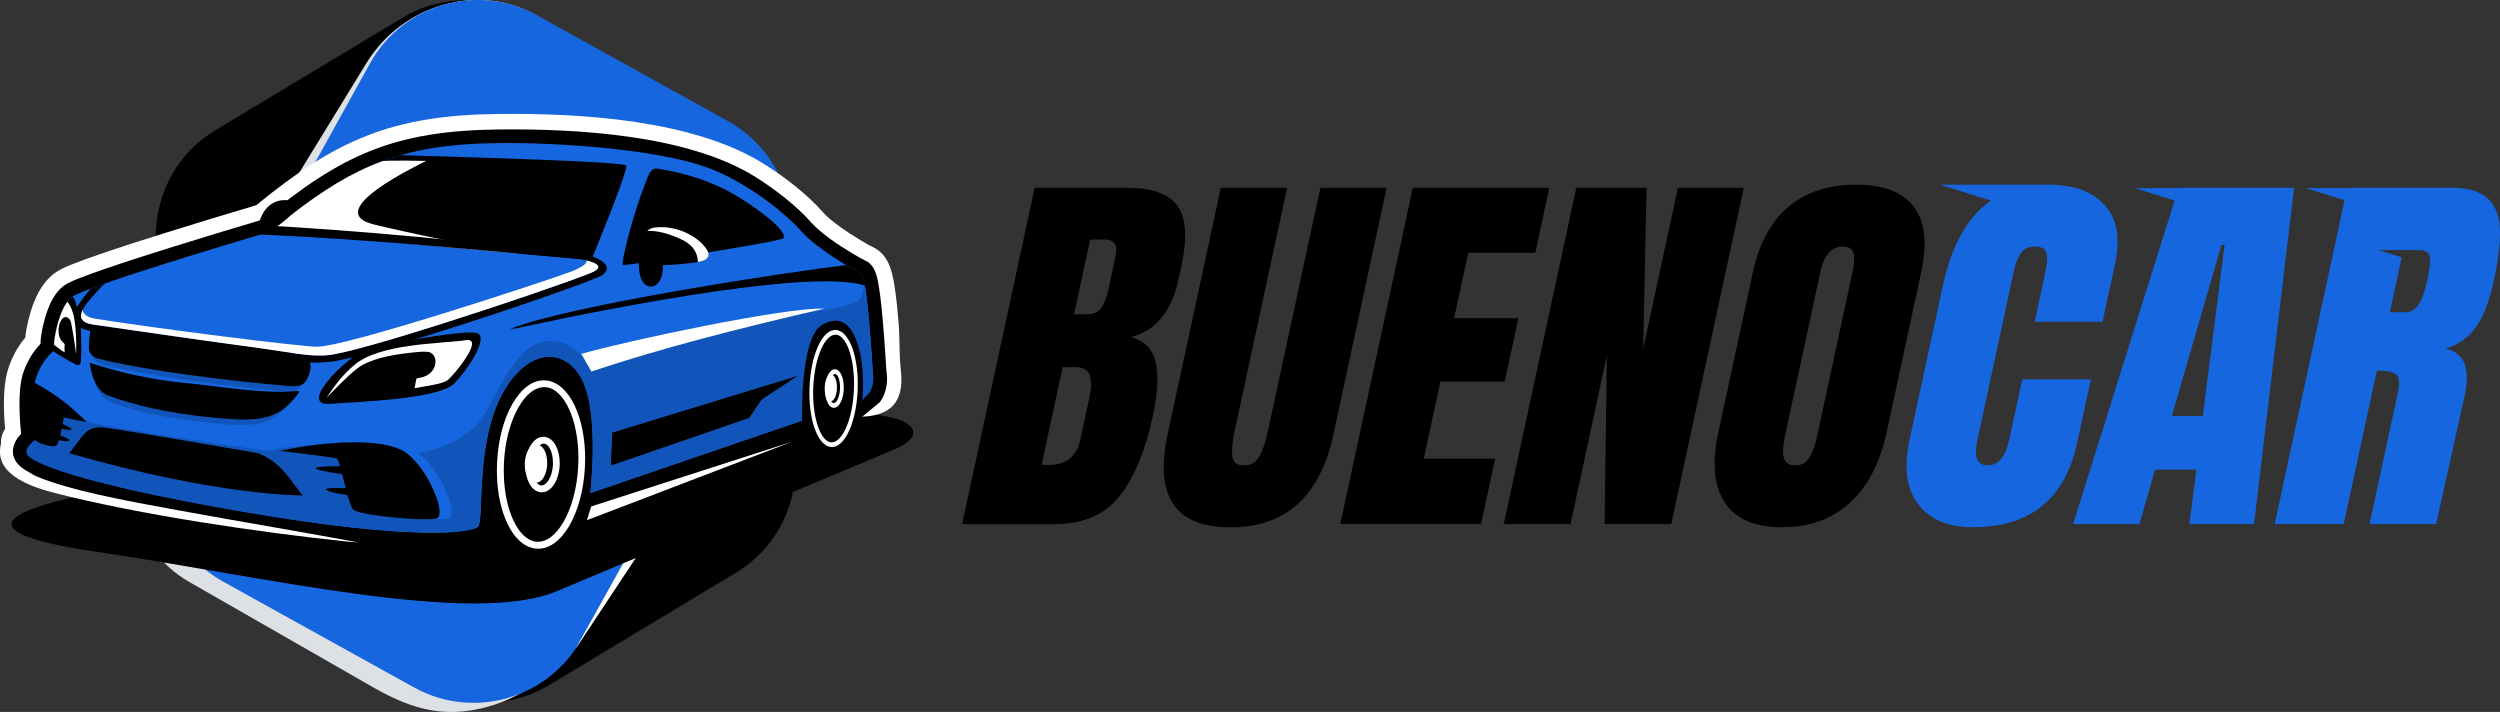 <svg xmlns="http://www.w3.org/2000/svg" id="Camada_2" data-name="Camada 2" viewBox="0 0 415.96 118.45"><rect x="0" y="0" width="415.96" height="118.45" fill="#333333" stroke="none"/><defs><style>      .cls-1, .cls-2 {        fill: #1666e0;      }      .cls-3 {        fill: #1255ba;      }      .cls-3, .cls-4, .cls-5, .cls-2, .cls-6 {        fill-rule: evenodd;      }      .cls-4 {        fill: #dde1e6;      }      .cls-5 {        fill: #fff;      }    </style></defs><g id="OBJECTS"><g><g><path class="cls-6" d="M35.81,21.67L66.98,2.94c9.62-5.78,22.23-2.64,28.01,6.98l34.47,57.34c5.78,9.62,2.64,22.23-6.98,28.01l-31.17,18.74c-9.62,5.78-22.23,2.64-28.01-6.98L28.83,49.69c-5.78-9.62-2.64-22.23,6.98-28.01Z"></path><g><path class="cls-4" d="M89.19,2.54l30.77,17.63c9.5,5.44,11.76,17.59,6.32,27.75l-32.38,60.46c-3.02,5.63-10.05,9.15-16.28,9.92-5.01.62-9.61-.55-15.44-3.89l-30.77-17.63c-9.5-5.44-12.34-17.93-6.32-27.75L60.97,10.5c6.02-9.82,18.72-13.4,28.22-7.96Z"></path><path class="cls-2" d="M89.34,2.54l31.81,17.63c9.82,5.44,13.4,17.93,7.96,27.75l-32.43,58.52c-5.44,9.82-17.93,13.4-27.75,7.96l-31.81-17.63c-9.82-5.44-13.4-17.93-7.96-27.75L61.59,10.5c5.44-9.82,17.93-13.4,27.75-7.96Z"></path><polygon class="cls-5" points="112.3 82.99 95.71 108.06 108.66 84.76 112.3 82.99"></polygon></g></g><path class="cls-6" d="M27.99,79.89c-21.56,3.16-39.72,7.85-11.98,11.91,27.75,4.07,62.54,12.48,76.65,6.56l56.17-23.6c4.72-1.98,3.86-4.41-.95-5.39-7.22-1.48-15.54-2.99-16.9-3.06,0,0-98.21,9.78-103,13.59Z"></path><g><path class="cls-6" d="M90.22,60.58c-4.01-.24-5.95-.36-9.88-.59-4.91-.3-9.32,6.92-9.86,16.12s3,16.9,7.91,17.19c4.01.24,5.95.36,9.88.6,4.91.29,9.32-6.92,9.86-16.12s-3-16.9-7.91-17.19Z"></path><path class="cls-6" d="M138.8,53.02c-2.2-.13-3.26-.2-5.42-.33-2.69-.16-5.11,4.9-5.4,11.3-.3,6.4,1.65,11.73,4.34,11.89,2.2.13,3.26.2,5.42.33,2.69.16,5.11-4.9,5.4-11.3.3-6.4-1.65-11.73-4.34-11.89Z"></path><path class="cls-6" d="M30.21,64.28c-2.2-.48-3.26-.71-5.42-1.19-2.69-.59-5.11,4.09-5.4,10.44-.3,6.36,1.65,11.99,4.34,12.58,2.2.48,3.26.71,5.42,1.19,2.69.59,5.11-4.09,5.4-10.44.3-6.36-1.65-11.99-4.34-12.58Z"></path><path class="cls-5" d="M.85,71.35c-.27-3.03-.37-6.79.38-9.53.54-1.98,1.61-4.04,2.98-5.66.16-1.76.69-3.81,1.24-5.34.73-2.02,1.82-3.99,3.56-5.31.94-.71,2.1-1.18,3.19-1.61,1.39-.56,2.8-1.05,4.22-1.54,3.76-1.3,7.56-2.51,11.36-3.7,4.94-1.54,9.89-3.05,14.86-4.52,13.34-10.94,22.71-14.99,40.33-15.18,13.61-.15,32.41.95,44.16,8.33,3.45,2.17,7.11,4.98,9.81,8.04.78.88,1.83,1.68,2.78,2.37,1.11.81,2.27,1.55,3.45,2.26.66.4,1.34.81,2.04,1.14,2.64,1.26,3.24,4,3.64,6.6.31,2,.49,4.02.66,6.03.22,2.6.07,5.25.38,7.88.65,5.64-2.12,7.62-6.63,7.72l-1-16.07v-3.67L12.84,59.08c-4.64-1.05-5.18,19.2-6,20.02-6.47-.39-7.69-5.35-5.99-7.75Z"></path><path class="cls-6" d="M43.85,36.47c12.89-10.64,21.66-14.74,39.13-14.93,12.75-.14,31.46.83,42.76,7.93,3.14,1.97,6.77,4.75,9.25,7.56.9,1.02,2.11,1.96,3.2,2.76,1.17.85,2.4,1.64,3.65,2.38.71.43,1.5.89,2.25,1.25,1.65.79,1.96,3.09,2.2,4.66.3,1.94.48,3.91.64,5.86.15,1.78.28,3.57.4,5.35.07.98.1,2.01.22,2.99.17,1.48-.18,3.25-1.03,4.44l-.16.23-6.07,4.98v-10c0-1.4-.09-2.91-.38-4.3-.08-.35-.31-1.29-.59-1.75-.1.05-.21.11-.27.15-1.11.7-2.04,4.72-2.3,5.98-.53,2.63-.88,5.53-1.03,8.24l-.07,1.44-40.1,13.72.44-3.75c.51-4.36.82-12.72-.85-16.9-.48-1.22-1.34-2.52-2.65-2.96-2.92-.98-5.7,2.78-6.84,4.81-.85,1.52-1.46,3.21-1.91,4.92-.89,3.37-1.2,6.94-1.37,10.46-.06,1.34-.09,2.68-.18,4.01-.07,1.11-.17,2.43-.95,3.25-1.78,1.85-8.4,1.7-10.81,1.65-4-.08-8.05-.43-12.05-.87-6.04-.66-12.09-1.58-18.1-2.62-5.4-.93-32.99-5.63-37.18-10.07-1.66-1.76-.92-3.78.42-5.16-.32-3.03-.49-7.15.2-9.67.5-1.82,1.61-3.87,3.02-5.29v-.03c0-1.6.61-4.02,1.14-5.48.55-1.53,1.38-3.14,2.69-4.13.69-.52,1.77-.95,2.58-1.27,1.35-.54,2.73-1.03,4.1-1.5,3.73-1.29,7.51-2.49,11.29-3.67,5.09-1.59,10.2-3.14,15.32-4.66Z"></path><path class="cls-2" d="M45.02,38.52c-7.29,2.16-30.84,9.22-33.04,10.89-2.2,1.66-2.99,6.91-2.99,7.9v1s-2.22,1.71-3.09,4.9c-.87,3.2,0,9.98,0,9.98,0,0-2.25,1.51-1.2,2.62,1.05,1.11,7.39,4.44,35.83,9.34,28.45,4.91,38.03,3.49,39.03,2.45,1-1.04-.5-14,4.09-22.21,4.59-8.21,11.18-7.41,13.57-1.38,2.4,6.03,1,18.02,1,18.02l35.23-12.05s-.74-6.08.31-11.15c.49-2.36,1.84-5.09,2.98-5.81,2.18-1.39,5.33,0,6.2,2.09,1.65,4,1.23,6.73,1.25,10.64l.43-.44s.85-1.2.65-2.93c-.2-1.73-.87-16.37-2.07-16.94-1.2-.57-7.19-3.93-9.88-6.98-1.84-2.09-6.99-6.75-13.8-9.85-8.58-3.91-27.5-4.91-36.4-4.81-16.84.18-25.13,3.94-38.11,14.71Z"></path><path class="cls-3" d="M15.92,55.03c-.25.27-.53,1.85-.55,3.78,0,.9.62,1.54,1.42,1.75,7.38,1.98,21.12,3.74,29.71,4.5,1.53.13,3.01.44,3.73-1.1.74-1.59.78-2.82-.12-3.69-.64-.63-11.34-1.92-20.19-3.16-7.81-1.09-13.93-2.18-14.01-2.09h0ZM15.14,61.07c-.02-.17,6.6,2.7,16.04,3.6,3.83.37,11.45,1.71,16.44,1.37,1.7-.12,1.69-.24.48,1.26-2.94,3.61-6.08,3.79-13.01,3.08-7.47-.77-12.45-1.91-16.67-3.44-1.92-.7-2.97-3.44-3.28-5.86Z"></path><path class="cls-3" d="M5.62,64.88c-.34,3.43.28,8.32.28,8.32,0,0-2.25,1.51-1.2,2.62,1.05,1.11,7.39,4.44,35.83,9.34,28.45,4.91,38.03,3.49,39.03,2.45,1-1.04-.5-14,4.09-22.21,4.59-8.21,11.18-7.41,13.57-1.38,2.4,6.03,1,18.02,1,18.02l35.23-12.05s-.38-13.76,3.29-15.91c3.61-2.11,5.3.7,6.2,3.98,1.04,3.83.47,8.64.57,8.53l1.12-1.27s.85-1.2.65-2.93c-.16-1.38-.62-10.95-1.4-15.07-.16.72-.36,1.47-.61,2.12-.8,2.05-12.18,2.86-12.18,2.86l-33.54,7.76s-2.3-3.73-6.69-3.3c-4.39.43-7.49,7.04-10.08,11.97-2.04,3.89-7.62,6.14-11.16,6.64,3.66,2.66,6.81,10.41,4.97,10.88-1.9.48-12.98-.48-13.87-1.53-.9-1.05-2.1-8.21-2.69-8.45-.6-.24-9.38-1.26-9.38-1.26,2.06-.46,4.35-.84,6.65-1.09-4.49.07-8.55.51-9.14.81-1.2.63-6.19-.37-6.19-.37,0,0-25.25-3.62-26.55-4.59-1.25-.94-6.1-4.22-7.8-4.9Z"></path><path class="cls-6" d="M5.75,63.87c-.62,3.38-.25,8.88-.25,8.88.13.56,1.34,1.12,2.14,1.3.84.19,1.68.42,1.93-.2.44-1.11.91-3.16,1.05-4.56.19-1.98.05-2.49-4.86-5.41Z"></path><path class="cls-6" d="M11.99,49.41c-2.2,1.66-2.99,6.91-2.99,7.9v1s-.04.03-.12.1c.32.34,2.6,1.67,3.83,2.29.31.16.7-.12.72-.36.19-1.72.03-4.95.03-5.45,0-.37-.85-5.96-1.47-5.48Z"></path><path class="cls-6" d="M66.72,25.81c-7.5,2.12-13.7,6.08-21.67,12.69l53.34,4.76s6.23-15.07,5.79-15.72c-.44-.65-26.07-1.39-37.47-1.72Z"></path><path class="cls-6" d="M50.04,34.11c-2.35-1.49-5.74-1.14-6.89,2.83-1.15,3.97,3.69.77,6.89-2.83Z"></path><path class="cls-6" d="M59.97,58.51c-4.39,2.93-9.78,8.99-5.09,8.68,4.69-.32,18.16-.8,20.66-3.35,2.5-2.54,5.99-8.02,3.69-8.46-2.3-.44-14.47,1.62-19.26,3.13Z"></path><path class="cls-6" d="M15.36,54.12c-.26.27-.55,1.85-.57,3.78,0,.9.64,1.54,1.48,1.75,7.69,1.98,22,3.74,30.95,4.5,1.59.13,3.14.44,3.88-1.1.77-1.59.81-2.82-.12-3.69-.67-.63-11.82-1.92-21.03-3.16-8.14-1.09-14.51-2.18-14.59-2.09h0ZM14.94,60.39c-.02-.17,6.48,2.47,16.31,3.37,3.99.37,11.93,1.71,17.12,1.37,1.77-.12,1.76-.24.5,1.26-3.06,3.61-6.33,3.79-13.55,3.08-7.79-.77-12.78-2.06-17.17-3.59-2-.7-2.9-3.06-3.22-5.49Z"></path><path class="cls-6" d="M46.65,75.02c7.09-1.57,16.87-2.28,20.66.15,3.79,2.42,7.19,10.61,5.29,11.1-1.9.48-12.98-.48-13.87-1.53-.9-1.05-2.1-8.21-2.69-8.45-.6-.24-9.38-1.26-9.38-1.26Z"></path><path class="cls-6" d="M65.31,78.04c-3-.13-4.21-.34-6.8-.42-2.93-.09-6.99-.03-5.77.46.76.31,3.6.75,5.41.94,3.69.39,7.03.21,7.16-.99Z"></path><path class="cls-6" d="M67.21,81.65c-6.39-.28-14.87-.89-12.58.04,2.3.94,12.38,1.74,12.58-.04Z"></path><path class="cls-6" d="M11.52,75.4c2.4-2.85,2.59-4.64,5.99-4.23,3.39.4,25.35,4.22,25.35,4.22,0,0,2.69.76,5.09,3.9l2.4,3.14s-14.07.15-38.83-7.03Z"></path><path class="cls-6" d="M101.89,73.56l26.05-8.91-3.29,4.89-22.96,7.9.2-3.88Z"></path><path class="cls-6" d="M143.97,47.52c-8.44-2.68-38.25,2.82-58.23,7.13l-.91.12c9.29-3.9,47.09-9.67,55.97-10.65,1.13.67,2.03,1.15,2.42,1.34.18.08.35.48.5,1.1l.26.96Z"></path><path class="cls-6" d="M107.01,31.46c-1.84,4.81-3.83,12.63-3.32,12.66.6.04,26.25-3.91,26.65-4.48.86-1.23-4.98-5.46-8.21-7.3-5.47-3.11-10.34-3.87-12.76-4.28-1.26-.21-1.63,1.51-2.35,3.4Z"></path><path class="cls-6" d="M108.98,37.85c-1.3.12-2.69,1.43-2.69,5.03,0,.64,0,1.16.02,1.6.16,4.64,4.25,3.99,3.96-.36,0,0,6.4-.21,7.25-1.01.43-.4.83-.93-.61-2.48-1.41-1.52-4.51-3.17-7.92-2.78Z"></path><polygon class="cls-6" points="101.87 71.98 132.73 62.54 126.2 66.81 101.67 77.21 101.87 71.98"></polygon><path class="cls-6" d="M17.52,47.15l-.65.55c-1.74,2.03-5.88,5.66-1.31,6.31,6.55.94,18.44,2.68,27.52,3.9,5.12.69,8.46,1.51,11.62,1.17,2.72-.29,10.81-2.65,19.39-5.38,9.89-3.15,20.39-6.76,24.1-8.24,2.9-1.16.73-1.97-2.45-2.53l2.15-.5s4.84,1.36,2.38,3.31c-.85.68-13.8,5.22-25.79,9.04-8.64,2.75-16.8,5.13-19.6,5.43-3.61.38-6.39-.13-12.3-.99-8.64-1.25-20.94-3.2-27.11-4.09-5.56-.8-2.52-4.55-.41-7.09.73-.27,1.55-.57,2.46-.89Z"></path><path class="cls-5" d="M90.72,64.42c-1.64-.1-3.23,1.2-4.47,3.38-1.31,2.29-2.21,5.52-2.4,9.14-.02.45-.03.91-.03,1.38,0,3.25.6,6.16,1.62,8.31.96,2.03,2.27,3.34,3.74,3.5.03,0,.08,0,.15.01,1.64.1,3.23-1.2,4.47-3.38,1.31-2.29,2.21-5.52,2.4-9.14.02-.45.04-.91.04-1.38,0-3.25-.6-6.16-1.62-8.31-.96-2.03-2.27-3.34-3.74-3.5-.03,0-.08,0-.15-.01h0ZM85.26,67.2c1.45-2.53,3.38-4.04,5.46-3.91.05,0,.12,0,.21.02,1.92.22,3.56,1.78,4.7,4.2,1.09,2.3,1.73,5.39,1.73,8.81,0,.46-.01.94-.04,1.44-.2,3.8-1.15,7.19-2.54,9.62-1.45,2.53-3.38,4.04-5.47,3.91-.05,0-.12,0-.21-.02-1.92-.22-3.56-1.78-4.7-4.2-1.09-2.3-1.73-5.39-1.73-8.81,0-.46.01-.94.04-1.44.2-3.8,1.15-7.19,2.54-9.62Z"></path><path class="cls-5" d="M90.51,73.82c-.42-.03-.85.3-1.2.85-.41.64-.69,1.54-.75,2.56,0,.12,0,.25,0,.39,0,.91.18,1.71.49,2.3.26.49.59.81.95.85h.05c.42.03.85-.3,1.2-.84.41-.64.69-1.54.75-2.56,0-.12,0-.25,0-.4,0-.91-.18-1.71-.49-2.3-.26-.49-.59-.81-.95-.85h-.04ZM88.35,74.01c.56-.87,1.32-1.38,2.16-1.33.02,0,.06,0,.11.01.78.09,1.44.65,1.88,1.5.39.75.63,1.75.63,2.85,0,.14,0,.29-.01.46-.07,1.21-.42,2.3-.92,3.08-.56.87-1.32,1.38-2.16,1.33-.02,0-.06,0-.11-.01-.78-.09-1.44-.65-1.88-1.5-.4-.75-.63-1.75-.63-2.85,0-.14,0-.29.01-.46.07-1.21.42-2.3.92-3.08Z"></path><path class="cls-5" d="M89.31,74.52c-.71-.04-1.35,1.1-1.42,2.55-.07,1.45.44,2.66,1.15,2.7.71.04,1.35-1.1,1.42-2.55.07-1.45-.44-2.66-1.15-2.7Z"></path><path class="cls-5" d="M89.31,75.09c-.13,0-.29.16-.45.45-.22.39-.37.96-.41,1.6,0,.06,0,.15,0,.25,0,.57.1,1.07.27,1.43.11.24.23.39.32.4h0s-.01,0,0,0c.13,0,.29-.16.45-.45.22-.39.37-.96.41-1.6,0-.06,0-.15,0-.25,0-.57-.1-1.07-.26-1.43-.11-.24-.23-.39-.32-.4h0s.01,0,0,0h0ZM87.86,74.94c.36-.64.87-1.02,1.45-.98h.06c.55.07,1,.48,1.29,1.11.24.51.38,1.18.38,1.92,0,.08,0,.18,0,.3-.04.81-.24,1.54-.54,2.07-.36.64-.87,1.02-1.45.98h-.06c-.55-.07-1-.48-1.29-1.11-.24-.51-.38-1.18-.38-1.92,0-.08,0-.18,0-.3.04-.81.24-1.54.54-2.07h0ZM89.04,79.2s0,0,0,0h0Z"></path><path class="cls-5" d="M139.08,55.69c-.9-.05-1.77.86-2.45,2.39-.72,1.6-1.21,3.86-1.32,6.38-.01.31-.02.63-.02.96,0,2.26.33,4.28.89,5.77.53,1.4,1.24,2.3,2.05,2.4.02,0,.04,0,.08,0,.9.05,1.77-.86,2.45-2.39.72-1.6,1.21-3.86,1.32-6.38.01-.31.02-.63.02-.96,0-2.26-.33-4.28-.89-5.77-.52-1.4-1.24-2.3-2.05-2.4-.02,0-.04,0-.08,0h0ZM136.08,57.67c.79-1.77,1.85-2.84,3-2.77.03,0,.07,0,.11.01,1.05.13,1.95,1.21,2.58,2.88.6,1.59.95,3.74.95,6.11,0,.32,0,.65-.02,1-.11,2.64-.63,5.01-1.39,6.71-.79,1.77-1.85,2.84-3,2.77-.03,0-.07,0-.11-.01-1.05-.13-1.95-1.21-2.58-2.88-.6-1.59-.95-3.74-.95-6.11,0-.32,0-.65.02-1,.11-2.64.63-5.01,1.39-6.71Z"></path><path class="cls-5" d="M138.96,62.23c-.23-.01-.47.22-.66.6-.22.44-.38,1.08-.41,1.79,0,.08,0,.17,0,.27,0,.63.1,1.19.27,1.6.14.34.32.56.52.58h.02c.23.02.47-.22.66-.6.22-.44.38-1.08.41-1.79,0-.08,0-.17,0-.27,0-.63-.1-1.19-.27-1.6-.14-.34-.32-.56-.52-.58h-.02ZM137.77,62.38c.31-.61.72-.97,1.18-.94.01,0,.03,0,.06,0,.43.06.79.44,1.03,1.03.22.52.35,1.21.35,1.97,0,.09,0,.2,0,.32-.04.84-.23,1.6-.5,2.15-.31.61-.73.97-1.18.94-.01,0-.03,0-.06,0-.43-.06-.79-.44-1.03-1.03-.22-.52-.35-1.21-.35-1.97,0-.09,0-.2,0-.32.04-.84.23-1.6.5-2.15Z"></path><path class="cls-5" d="M138.3,62.73c-.39-.02-.74.78-.78,1.78-.04,1.01.24,1.85.63,1.87.39.02.74-.78.78-1.78.04-1.01-.24-1.85-.63-1.87Z"></path><path class="cls-5" d="M138.3,63.12c-.07,0-.16.12-.25.31-.12.28-.2.67-.22,1.12,0,.04,0,.1,0,.17,0,.4.05.74.15.99.06.16.12.27.18.27h0s0,0,0,0c.07,0,.16-.12.25-.31.12-.28.2-.67.22-1.12,0-.04,0-.1,0-.17,0-.4-.05-.74-.15-.99-.06-.16-.12-.27-.18-.27h0s0,0,0,0h0ZM137.51,63.03c.2-.45.48-.72.79-.7h.03c.3.04.55.32.71.76.13.35.21.82.21,1.33,0,.06,0,.13,0,.21-.02.56-.13,1.07-.29,1.44-.2.45-.48.72-.79.7h-.03c-.3-.04-.55-.32-.71-.76-.13-.35-.21-.82-.21-1.33,0-.06,0-.13,0-.21.02-.56.13-1.07.3-1.44h0ZM138.15,65.99s0,0,0,0h0Z"></path><path class="cls-6" d="M5.43,63.51c4.04,2.17,6.01,3.83,9.02,6.7-3.92-.6-5.44-1.29-9.14-2.39l.12-4.31Z"></path><path class="cls-6" d="M6.07,69.1c1.38.47,1.95.56,3.14.99,1.35.49,3.2,1.3,2.6,1.42-.37.07-1.7-.15-2.55-.36-1.72-.42-3.23-1.18-3.2-2.05Z"></path><path class="cls-6" d="M5.63,70.98c2.94,1,6.87,2.18,5.75,2.4-1.12.23-5.79-1.11-5.75-2.4Z"></path><path class="cls-5" d="M78.3,58.03c-5.15.44-14.8.18-18.85,3.27-1.66,1.27-3.59,3.33-5.1,4.84,1.41-2.1,2.64-3.75,4.61-5.42,4.14-3.51,13.75-3.53,19.14-4.14l.19,1.46Z"></path><path class="cls-5" d="M77.7,56.6c2.8-.22-2.2,5.81-3.14,6.59-.73.61-2.87.92-3.89,1.1l-1.7.3.3-1.55c.02-.1.28-.14.63-.2,2.99-.5,3.23-3.85,1.42-4.28,0,0-1.67-.21-1.72-.21l.17-.69,7.93-1.05Z"></path><path class="cls-5" d="M10.61,51.18c.68.73,1.03,1.6,1.25,2.66.27,1.33.5,2.85.82,5.1,0-1.72.03-2.09-.08-3.78-.16-2.34-.53-3.86-1.38-4.96-.22.29-.42.62-.61.97Z"></path><path class="cls-5" d="M8.99,57.36l.02.02c.44.39,1.73,1.29,1.76,1.24.04-.06-.11-.23,0-1.29,0-.1-.14-.22-.33-.4-1.59-1.39-.17-5.85,1.37-3.51.24.36.59.78.6.79l-.23-1.88-1.53-1.22c-1.19,2.23-1.65,5.45-1.65,6.21v.05Z"></path><path class="cls-5" d="M107.71,38.41c1.78-.04,3.48.45,5.43,1.31,1.67.74,2.41,1.68,2.74,2.58.16.44.22.88.24,1.29.67-.13,1.19-.28,1.39-.48.27-.25.53-.55.32-1.13-.12-.34-.4-.77-.94-1.35-1.41-1.52-4.51-3.17-7.92-2.78-.43.04-.87.21-1.27.55Z"></path><path class="cls-5" d="M62.14,37.32c-5.32-1.3-2.38-5.03,8.78-10.55-.5-.01-6.81-.14-7.36.07-5.14,1.91-9.85,4.82-15.24,9.03-.83.77-1.69,1.46-2.46,1.97-.27.22-.53.44-.8.66l41.54,3.71c-7.46-1.08-19.14-3.58-24.46-4.88Z"></path><path class="cls-6" d="M42.61,37.41c16.92.96,36.2,2.58,52.94,5.16,1.42.22,2.65.37,4.01.82l-.74-.06c-18.93-1.7-37.22-3.53-56.28-4.34-.44-.02-.77-.39-.75-.83.02-.44.39-.77.83-.75Z"></path><path class="cls-5" d="M94.82,45.26c-3.39,1.3-37.08,12.43-42.07,12.43-2.7,0-26.75-3.03-37.02-4.68-1.54-.25-2.01-1.08-1.96-1.51-.6,1.19-.42,2.19,1.78,2.51,3.58.51,8.77,1.27,14.22,2.05,1.31.19,2.64.38,3.96.56,3.22.45,6.42.9,9.34,1.29,5.12.69,8.46,1.51,11.62,1.17,2.72-.29,10.81-2.65,19.39-5.38,9.89-3.15,20.39-6.76,24.1-8.24,2.27-.91,1.43-1.6-.58-2.13.13.48-.69,1.14-2.77,1.94Z"></path><path class="cls-5" d="M2.35,73.44c-1.37,2.78.71,4.59,3.6,5.79,5.76,2.38,14.64,4.03,23.78,5.69,10.85,1.98,22.14,3.87,29.9,5.33l-1.78-.13c-14.59-1.53-34.58-4.44-48.94-8.15-5.62-1.45-10.81-4.05-8.24-9.52l1.68.99Z"></path><polygon class="cls-5" points="98.37 84.26 131.83 73.48 97.65 86.55 98.37 84.26"></polygon><path class="cls-5" d="M96.72,58.88c7.5-2.16,34.01-7.8,40.43-7.53-14.35,3.31-27.07,6.57-38.75,10.46l-1.68-2.93Z"></path></g></g><g><path d="M172.16,31.25h15.38c4.14,0,6.92,1,8.37,3,1.44,2,1.67,5.25.7,9.77l-.54,2.48c-1.15,5.34-3.78,8.53-7.88,9.58,2.24.61,3.61,2.02,4.1,4.23.49,2.21.34,5.15-.45,8.79-1.28,5.95-3.16,10.45-5.62,13.52-2.47,3.06-6.05,4.59-10.76,4.59h-15.38l12.07-55.95ZM179.74,73.2l1.5-6.97c.37-1.69.39-2.97.07-3.84-.32-.87-1.12-1.3-2.39-1.3h-2.11l-3.5,16.22,1.11.06c2.95,0,4.72-1.39,5.32-4.17ZM181.02,52.29c.97,0,1.71-.36,2.21-1.07.51-.72.9-1.73,1.18-3.03l1.21-5.6c.39-1.82-.22-2.74-1.85-2.74h-2.38l-2.68,12.44h2.31Z"></path><path d="M195.18,83.82c-1.71-2.61-2-6.47-.9-11.59l8.84-40.97h11.03l-8.74,40.51c-.38,1.78-.51,3.17-.37,4.17.14,1,.78,1.5,1.92,1.5s2-.49,2.56-1.47c.56-.98,1.04-2.38,1.43-4.2l8.74-40.51h11.02l-8.84,40.97c-1.11,5.12-3.07,8.99-5.9,11.59s-6.58,3.91-11.24,3.91-7.85-1.3-9.55-3.91Z"></path><path d="M223,87.2l12.07-55.95h22.71l-2.33,10.81h-11.16l-2.35,10.88h10.7l-2.28,10.55h-10.7l-2.77,12.83h11.88l-2.35,10.88h-23.44Z"></path><path d="M250.2,87.2l12.07-55.95h11.69l-.56,26.77,5.78-26.77h10.96l-12.07,55.95h-11.09l.37-28.01-6.04,28.01h-11.09Z"></path><path d="M286.96,83.59c-1.78-2.76-2.13-6.63-1.06-11.63l5.75-26.64c1.04-4.82,3.01-8.46,5.92-10.91,2.91-2.45,6.65-3.68,11.23-3.68s7.79,1.23,9.64,3.68c1.85,2.45,2.25,6.09,1.21,10.91l-5.75,26.64c-1.09,5.04-3.11,8.92-6.08,11.66-2.97,2.74-6.74,4.1-11.32,4.1s-7.76-1.38-9.54-4.14ZM301.05,76.13c.54-.87.98-2.08,1.31-3.65l5.9-27.36c.26-1.22.31-2.2.14-2.96-.17-.76-.75-1.14-1.77-1.14-1.89,0-3.14,1.41-3.75,4.23l-5.89,27.29c-.35,1.61-.41,2.82-.19,3.65.22.83.86,1.24,1.91,1.24s1.79-.43,2.33-1.3Z"></path><path class="cls-1" d="M351.91,43.89l-2.08,9.64h-11.29l1.78-8.27c.35-1.61.39-2.72.12-3.33-.26-.6-.88-.91-1.85-.91s-1.78.35-2.3,1.04c-.53.7-.93,1.72-1.22,3.06l-6.06,28.08c-.32,1.48-.33,2.55-.04,3.22.3.68.89,1.01,1.77,1.01,1.76,0,2.94-1.41,3.55-4.23l2.18-10.1h11.42l-2.28,10.55c-2.02,9.38-7.81,14.07-17.36,14.07-4.14,0-7.17-1.28-9.11-3.84-1.93-2.56-2.41-6.08-1.45-10.55l5.57-25.79c1.2-5.56,3.22-9.75,6.08-12.58.6-.59,1.24-1.12,1.92-1.58l-8.44-2.65h18.06c4.16.01,7.25,1.14,9.3,3.39,2.07,2.25,2.64,5.51,1.73,9.77Z"></path></g><path class="cls-2" d="M362.49,31.25l-.02.05h-7.24l6.59,2.07-16.89,53.83h11.03l2.61-9.05h6.87l-1.16,9.05h10.76l6.66-55.95h-19.21ZM366.51,69.23h-5.15l8.25-28.47h.53l-3.63,28.47Z"></path><path class="cls-2" d="M414.01,33.11c-1.25-1.24-3.26-1.86-6.04-1.86h-17.42v.05h-6.89l6.44,2.02-11.63,53.88h11.49l5.51-25.53c1.63,0,2.7.22,3.23.65.52.44.61,1.43.27,3l-4.72,21.88h11.09l4.7-21.17c.5-2.3.51-4.12.03-5.47-.48-1.34-1.54-2.19-3.18-2.54,2.21-.69,3.93-1.93,5.15-3.71,1.22-1.78,2.18-4.26,2.86-7.43.75-3.47,1.1-6.32,1.06-8.56-.05-2.24-.7-3.98-1.95-5.21ZM403.81,46.88c-.73,3.39-1.89,5.08-3.47,5.08h-2.71l1.97-9.15-3.84-1.2h6.75c.66,0,1.13.14,1.42.42.29.28.42.79.4,1.53-.03.74-.2,1.85-.52,3.32Z"></path></g></svg>